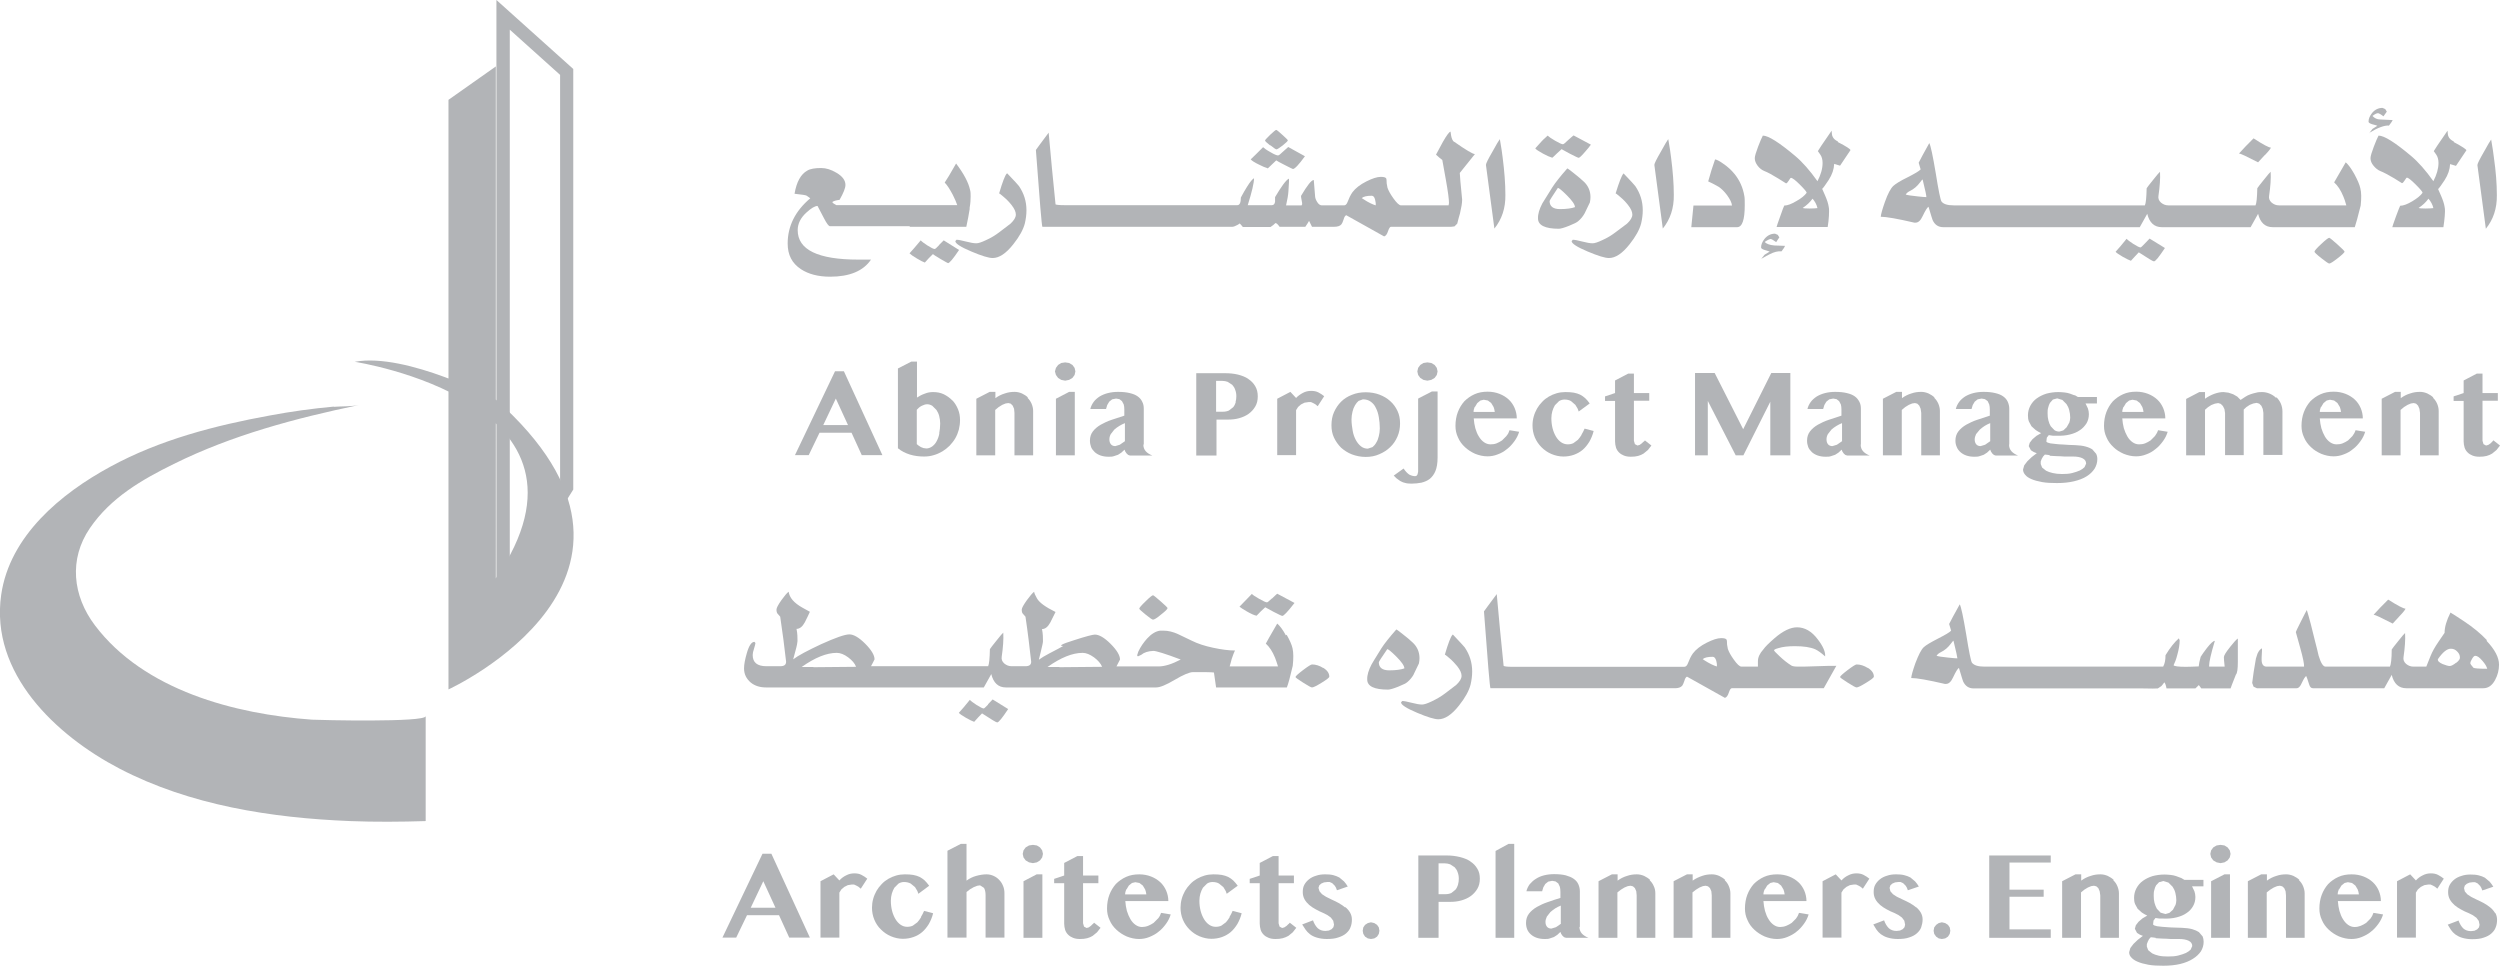 <?xml version="1.0" encoding="UTF-8"?>
<svg id="Layer_1" data-name="Layer 1" xmlns="http://www.w3.org/2000/svg" viewBox="0 0 127.21 49.16">
  <defs>
    <style>
      .cls-1 {
        fill: #b2b4b7;
        stroke-width: 0px;
      }
    </style>
  </defs>
  <path class="cls-1" d="M25.94,1.51l2.56,2.3v20.91l-2.56,4.09V1.51M25.26,0v31.15l3.91-6.24V3.51l-3.91-3.51h0Z"/>
  <path class="cls-1" d="M22.82,5.08v30s12.55-5.75,2.41-14.75c0,0-4.55-2.41-7.18-1.92,0,0,13.33,2.03,7.18,11.02V3.38l-2.41,1.7Z"/>
  <g>
    <g>
      <path class="cls-1" d="M46.29,11.54h2.88c.07-.33.13-.63.17-.9v-.07c.04-.22.05-.41.05-.57,0-.12,0-.24-.03-.34-.08-.37-.31-.81-.71-1.34-.29.51-.48.83-.58.97.13.13.26.34.41.62.11.21.18.39.23.53h-2.42s-1.13,0-1.13,0h-1.15s-1.45,0-1.45,0c-.12-.06-.19-.11-.21-.16.08-.06.21-.09.37-.11.2-.35.3-.6.3-.76,0-.23-.15-.44-.46-.62-.27-.16-.52-.24-.78-.24-.31,0-.55.04-.7.13-.33.18-.55.58-.65,1.18.38.04.58.07.62.1l.18.13c-.77.65-1.15,1.42-1.15,2.3,0,.58.22,1.01.68,1.31.38.25.88.38,1.48.38.99,0,1.69-.29,2.08-.87h-.09s-.17,0-.17,0h-.38c-2.06,0-3.09-.5-3.09-1.5,0-.33.15-.63.45-.9.24-.22.43-.33.56-.33.03.05.14.26.33.63.14.27.24.4.3.4h1.5s1.28,0,1.28,0h1.28Z"/>
      <path class="cls-1" d="M47.79,12.47c-.13.14-.2.2-.23.2-.06,0-.18-.06-.37-.18-.17-.11-.29-.2-.34-.26-.24.29-.43.51-.57.66.06.06.18.15.37.26.18.11.32.18.41.21.14-.16.28-.31.41-.43.02.02.15.11.39.25.24.14.37.21.38.21.07,0,.26-.22.56-.67l-.78-.49s-.1.1-.25.25Z"/>
      <path class="cls-1" d="M51.23,8.83c-.09.09-.22.43-.39,1.01,0-.01.07.04.22.17.17.14.3.28.41.42.15.19.22.35.22.49s-.09.29-.27.46l-.55.42c-.22.17-.45.31-.7.42-.23.11-.39.16-.49.16-.13,0-.3-.03-.53-.09-.23-.06-.39-.09-.48-.09l-.06.07c0,.12.27.3.82.53.52.22.88.33,1.08.33.33,0,.68-.23,1.05-.7.31-.39.51-.75.59-1.07.05-.22.08-.44.08-.66,0-.46-.13-.86-.38-1.23-.04-.06-.24-.27-.6-.65Z"/>
      <path class="cls-1" d="M64.64,7.39c.17.14.28.21.31.21.04,0,.15-.07.32-.2.17-.14.26-.22.26-.26,0-.02-.09-.11-.28-.28-.18-.17-.29-.25-.31-.25-.03,0-.13.08-.31.25-.17.17-.26.26-.26.29s.08.11.26.25Z"/>
      <path class="cls-1" d="M64.5,8.58c.16-.15.3-.29.44-.42.04.03.18.11.44.24.26.13.39.2.41.2.09,0,.3-.22.61-.65l-.85-.47s-.12.1-.27.24c-.13.13-.21.19-.25.19-.06,0-.19-.05-.39-.17-.2-.11-.32-.2-.37-.25-.28.28-.49.49-.63.62.06.07.2.16.41.26.19.1.34.16.45.19Z"/>
      <path class="cls-1" d="M73.99,7.22c-.07-.05-.12-.16-.15-.31-.02-.11-.03-.18-.03-.21-.06,0-.19.17-.39.52l-.35.65c.12.11.22.2.32.27l.18,1c.11.61.16,1,.16,1.19l-.02.12h-1.04s-1.15,0-1.15,0h0s-.23,0-.23,0c-.09,0-.22-.12-.39-.36-.15-.21-.25-.39-.3-.54l-.04-.22c0-.15-.01-.23-.03-.26-.04-.05-.13-.07-.27-.07-.19,0-.43.08-.73.23-.32.16-.56.35-.71.55-.1.14-.18.31-.26.52-.04.1-.1.15-.17.15h-.99s-.14,0-.14,0c-.08,0-.16-.05-.23-.16-.06-.09-.1-.19-.11-.27-.03-.35-.05-.63-.07-.86-.12,0-.33.27-.65.81,0,.04.01.11.03.21.02.09.03.16.03.21l-.03.06h-.79c.07-.3.11-.54.12-.72.03-.43.04-.64.02-.64-.15.08-.38.4-.7.94v.24c-.02.12-.08.17-.16.17h-1.23c.21-.67.32-1.13.32-1.37-.07.03-.2.18-.36.44-.08.13-.19.31-.31.54,0,.26-.06.39-.18.39h-1.06s-1.12,0-1.12,0h-6.43s-.2,0-.2,0c-.26,0-.41-.02-.44-.04-.13-1.23-.24-2.44-.35-3.65-.4.54-.62.83-.65.88.19,2.58.3,3.88.33,3.91h1.18s1.28,0,1.28,0h6.56s.65,0,.65,0c.05,0,.14-.03.25-.09.08-.04.11-.07.11-.08.04.02.09.08.17.18h1.41s.14-.1.14-.1l.11-.1c.05,0,.12.06.21.19h1.31c.1-.14.16-.25.19-.3.07.13.12.23.15.3h.8s.33,0,.33,0c.17,0,.3-.04.37-.13.03-.04.07-.12.11-.25.03-.11.07-.18.13-.21l1.93,1.08c.08-.02.15-.11.2-.27.05-.15.1-.22.15-.22h.59s1.44,0,1.44,0h0s.97,0,.97,0h.06s.17-.02.17-.02l.14-.14c.06-.23.1-.4.14-.52.07-.3.11-.53.11-.7-.08-.8-.12-1.25-.12-1.36l.77-.96c-.11,0-.46-.21-1.06-.63ZM70,10.45s-.18-.05-.44-.2c-.13-.08-.22-.14-.27-.17.09-.08.26-.12.51-.12.08,0,.14.07.17.2.03.11.04.21.03.29Z"/>
      <path class="cls-1" d="M76.31,7.09c-.05.06-.17.27-.37.63-.22.38-.33.6-.33.67l.43,3.24c.38-.47.57-1.04.56-1.71,0-.58-.05-1.21-.14-1.91-.02-.2-.07-.51-.14-.92Z"/>
      <path class="cls-1" d="M80.63,10.86l.27-.56c.02-.1.03-.19.03-.27,0-.3-.11-.56-.31-.76-.14-.13-.32-.29-.54-.46-.2-.16-.31-.24-.33-.24-.37.42-.62.74-.76.96-.32.52-.49.79-.51.82-.15.29-.23.54-.22.77,0,.34.36.52,1.06.52.09,0,.27-.05.52-.15.25-.1.41-.18.47-.24.12-.1.23-.23.32-.39ZM79.38,10.64c-.35,0-.53-.14-.53-.41,0-.03.14-.25.42-.67.05,0,.21.13.46.38.27.27.41.47.41.6-.16.06-.42.1-.77.1Z"/>
      <path class="cls-1" d="M79,8.02c.16-.16.32-.3.46-.43.07.04.21.12.42.23.27.14.42.21.45.21.04,0,.15-.1.32-.3.15-.17.25-.29.3-.37l-.88-.47s-.13.1-.28.24c-.14.14-.23.21-.26.21-.06,0-.19-.06-.4-.18-.19-.11-.32-.2-.38-.26l-.14.13c-.08.06-.24.24-.49.52.05.07.19.15.4.27.2.11.35.17.45.2Z"/>
      <path class="cls-1" d="M82.61,8.83c-.09.09-.22.43-.4,1.01,0-.01.07.04.22.17.17.14.3.28.41.42.15.19.22.35.22.49s-.09.29-.27.46l-.56.42c-.22.17-.45.31-.7.42-.23.11-.39.16-.49.16-.13,0-.3-.03-.53-.09-.23-.06-.39-.09-.48-.09l-.06.07c0,.12.27.3.82.53.52.22.88.33,1.08.33.33,0,.68-.23,1.05-.7.31-.39.51-.75.59-1.07.05-.22.08-.44.08-.66,0-.46-.13-.86-.38-1.23-.04-.06-.24-.27-.6-.65Z"/>
      <path class="cls-1" d="M84.88,7.09c-.05.06-.17.27-.37.63-.22.38-.33.6-.33.67l.43,3.24c.38-.47.57-1.04.56-1.71,0-.58-.05-1.21-.14-1.91-.02-.2-.07-.51-.14-.92Z"/>
      <path class="cls-1" d="M88.24,8.83c-.14-.17-.32-.34-.54-.49-.18-.13-.32-.21-.43-.23-.13.37-.25.74-.35,1.12.22.1.4.2.54.28.13.09.27.22.42.42.15.21.24.38.25.53h-1.96l-.11,1.1h2.33c.26,0,.39-.37.39-1.12,0-.21,0-.37-.02-.46-.07-.43-.24-.81-.51-1.14Z"/>
      <path class="cls-1" d="M89.81,12.3c.15-.1.25-.14.29-.14.03,0,.13.05.28.16.07-.11.12-.19.16-.24l-.08-.13-.14-.06c-.21,0-.39.09-.53.26-.12.15-.18.3-.18.44,0,.05.06.09.18.13.17.05.26.08.26.08-.14.09-.23.14-.26.16l-.17.21c.2-.12.34-.19.42-.23.23-.12.43-.17.61-.15.11-.14.17-.24.18-.28-.36-.01-.55-.02-.55-.02-.23-.02-.39-.08-.48-.17Z"/>
      <path class="cls-1" d="M93.52,7.2c-.14-.07-.23-.15-.27-.25-.03-.05-.04-.15-.05-.3-.46.66-.69,1.01-.7,1.04,0,0,.04.05.12.17.08.11.12.26.12.43,0,.3-.09.6-.26.93-.39-.55-.77-.98-1.14-1.29-.81-.68-1.36-1.03-1.64-1.03-.06.11-.14.3-.24.56-.11.29-.17.49-.17.59,0,.13.05.26.15.39.1.13.21.21.33.26.18.07.42.2.71.38.23.14.36.22.4.25.04,0,.08-.05.14-.14.05-.09.09-.14.11-.14.07,0,.22.11.45.34.23.23.35.37.35.42-.1.14-.27.28-.52.42-.25.15-.46.23-.62.23-.02.04-.1.23-.21.56-.12.33-.18.51-.18.53h2.6l.04-.29c.02-.19.03-.36.03-.5,0-.1,0-.18-.02-.25-.02-.14-.08-.33-.18-.56l-.15-.34c.06-.05.17-.21.33-.45.18-.28.27-.55.28-.82.17.05.26.08.3.09.3-.45.48-.71.53-.79,0-.05-.21-.19-.64-.41ZM92.07,10.61c-.19,0-.31-.01-.34-.03.2-.13.37-.29.5-.47.12.14.21.3.25.48-.09.01-.22.02-.41.02Z"/>
      <path class="cls-1" d="M109.14,12.39c-.13.14-.2.2-.22.2-.06,0-.18-.06-.37-.18-.17-.11-.29-.2-.34-.26-.23.29-.42.51-.56.66.04.06.17.14.37.26.18.1.32.17.41.2.14-.16.28-.3.4-.43.46.3.72.46.77.46.08,0,.26-.23.56-.68l-.78-.48s-.1.1-.24.25Z"/>
      <path class="cls-1" d="M115.24,7.9c.21-.22.31-.35.31-.39-.1,0-.39-.15-.88-.47-.28.28-.53.53-.74.77.07,0,.39.15.97.45,0,0,.12-.13.34-.37Z"/>
      <path class="cls-1" d="M119.8,8.86c-.17-.3-.31-.49-.44-.6-.35.6-.54.94-.59,1.02.18.16.34.4.47.72.04.1.1.25.15.45h-1.91s-1.26,0-1.26,0h0s-.26,0-.26,0c-.14,0-.26-.05-.37-.14-.11-.1-.15-.21-.13-.34.07-.48.1-.89.08-1.23-.04.03-.15.16-.34.4-.19.23-.3.38-.34.44-.01.48-.04.77-.09.87h-1.8s-1.12,0-1.12,0h-1.26s-.26,0-.26,0c-.14,0-.26-.05-.37-.14-.11-.1-.15-.21-.13-.34.07-.48.1-.89.08-1.23-.04.03-.15.16-.34.4-.19.23-.3.38-.34.44-.01.48-.04.77-.09.87h-1.8s-1.13,0-1.13,0h-6.4s-.4,0-.4,0c-.32,0-.53-.07-.62-.2-.05-.07-.15-.55-.29-1.43-.15-.9-.26-1.41-.33-1.54-.28.5-.46.84-.54,1l.05.17.05.17c-.08.09-.31.22-.66.4-.37.18-.61.33-.73.44-.13.12-.28.39-.43.82-.13.37-.2.62-.21.75.28,0,.85.1,1.71.3h.06c.14,0,.26-.11.36-.33.14-.29.24-.45.3-.48.13.44.2.66.21.68.11.24.29.36.54.36h.78s1.28,0,1.28,0h6.56s1.38,0,1.38,0c.15-.27.28-.5.38-.68.11.45.36.68.74.68h.42s1.28,0,1.28,0h1.44s1.38,0,1.38,0c.15-.27.28-.5.38-.68.11.45.36.68.74.68h.42s1.44,0,1.44,0h0s2.32,0,2.32,0c.06-.17.16-.54.3-1.1.04-.37.04-.67-.02-.89-.04-.18-.14-.41-.29-.69ZM97.55,9.99c-.3-.03-.49-.06-.58-.09.04-.07.11-.13.21-.18.21-.1.38-.25.52-.44.07-.1.12-.15.13-.15.14.56.2.86.19.9-.06,0-.22-.01-.48-.04Z"/>
      <path class="cls-1" d="M118.93,12.43c-.25-.22-.38-.33-.41-.33-.04,0-.18.1-.41.32-.23.21-.34.34-.34.39,0,.03.11.14.34.32.23.18.37.28.41.28.06,0,.2-.09.43-.27.23-.18.35-.29.35-.34,0-.02-.12-.15-.37-.37Z"/>
      <path class="cls-1" d="M124.86,7.2c-.14-.07-.23-.15-.27-.25-.03-.05-.04-.15-.05-.3-.46.66-.69,1.01-.7,1.04,0,0,.04.05.12.17.08.11.12.26.12.43,0,.29-.09.6-.26.93-.39-.55-.77-.98-1.14-1.29-.81-.68-1.36-1.03-1.65-1.03-.06.11-.14.3-.24.56-.11.29-.17.49-.17.59,0,.13.05.26.16.39.1.12.21.21.33.26.18.07.42.2.71.37.23.14.36.23.4.25.04,0,.08-.05.14-.14.06-.09.09-.14.11-.14.07,0,.22.12.45.35.23.23.35.37.35.42-.1.14-.27.28-.52.43-.25.15-.46.23-.62.23-.02.04-.1.23-.22.56-.12.33-.18.51-.18.53h2.6l.04-.29c.02-.19.04-.36.04-.5,0-.1,0-.18-.02-.25-.02-.14-.08-.33-.18-.56l-.15-.34c.06-.05.17-.21.33-.45.18-.28.27-.55.28-.82.17.05.26.08.3.09.3-.45.48-.71.53-.79,0-.05-.21-.19-.64-.42ZM123.41,10.61c-.19,0-.31-.01-.34-.03.2-.13.37-.29.5-.47.12.14.21.3.25.48-.09.01-.22.02-.41.02Z"/>
      <path class="cls-1" d="M120.54,6.77c.46-.28.8-.4,1.02-.38.11-.14.17-.23.19-.28-.28-.01-.49-.02-.63-.03-.17,0-.3-.07-.4-.18.13-.1.22-.14.28-.14.04,0,.14.05.28.16l.17-.24-.08-.13-.14-.06c-.21,0-.39.09-.53.26-.12.15-.18.3-.18.44,0,.05.06.09.18.13.16.04.25.07.27.08l-.25.16-.16.21Z"/>
      <path class="cls-1" d="M126.9,8.02c-.02-.2-.07-.51-.14-.92-.05.06-.17.27-.37.63-.22.38-.33.6-.33.67l.43,3.24c.38-.47.57-1.04.56-1.71,0-.58-.05-1.21-.15-1.91Z"/>
    </g>
    <g>
      <path class="cls-1" d="M50.28,35.85c-.13.13-.2.2-.22.2-.06,0-.18-.06-.37-.18-.17-.11-.29-.2-.34-.26-.23.29-.42.51-.56.66.04.06.17.14.37.26.18.1.32.17.41.2.14-.16.27-.3.4-.43.46.3.72.46.77.46.08,0,.26-.23.56-.68l-.79-.49s-.1.1-.24.25Z"/>
      <path class="cls-1" d="M58.29,31.27c.22.18.34.26.38.26.06,0,.2-.08.41-.26.22-.17.33-.28.33-.33,0-.02-.12-.14-.35-.34s-.36-.31-.39-.31c-.04,0-.17.1-.38.31-.21.2-.32.33-.32.37,0,.03.11.13.32.3Z"/>
      <path class="cls-1" d="M65.43,32.33c-.16-.3-.31-.49-.44-.6-.35.6-.54.94-.58,1.02.18.16.34.4.47.72.04.1.09.25.15.44h-2.14s-.32,0-.32,0c.06-.2.09-.33.1-.37.07-.21.13-.36.17-.44-.32,0-.69-.05-1.11-.14-.43-.09-.79-.21-1.07-.35-.39-.19-.63-.3-.71-.34-.26-.12-.51-.18-.75-.18h-.17c-.22.03-.44.16-.66.4-.17.19-.33.41-.45.67-.04.12-.06.18-.06.19l.04.05.17-.08c.14-.12.35-.19.62-.2.13,0,.6.14,1.39.44-.44.23-.82.35-1.12.35h-1.69s-.46,0-.46,0l.18-.35c0-.21-.16-.48-.48-.8-.32-.32-.59-.47-.8-.47-.1,0-.46.09-1.07.29-.61.19-.79.29-.54.29-.11.07-.35.19-.71.38-.23.12-.41.23-.53.32,0,0,.03-.13.1-.41.07-.29.11-.46.11-.53,0-.17,0-.38-.05-.62.16,0,.3-.11.42-.33.09-.18.18-.36.27-.54-.51-.25-.83-.48-.95-.7-.08-.14-.13-.25-.14-.33-.08.06-.21.21-.37.43-.17.24-.26.4-.26.48,0,.1.02.17.05.2.08.09.13.15.14.16.12.8.21,1.57.29,2.29,0,.16-.1.23-.3.23h-.44s-.26,0-.26,0c-.14,0-.26-.05-.37-.14-.11-.1-.15-.21-.13-.34.07-.48.1-.89.08-1.23-.04.03-.15.16-.34.4-.19.23-.3.38-.34.44-.01.48-.04.77-.09.87h-1.8s-1.12,0-1.12,0h-2.52s-.52,0-.52,0c.08-.16.15-.27.18-.35,0-.21-.16-.48-.48-.8-.32-.32-.59-.47-.8-.47-.23,0-.71.17-1.44.5-.68.32-1.16.57-1.42.77,0,0,.04-.14.11-.41.08-.28.11-.46.11-.52,0-.17,0-.38-.05-.62.16,0,.3-.11.42-.33.12-.24.21-.42.26-.54l-.38-.21c-.43-.24-.66-.51-.7-.81-.09.06-.21.21-.37.43-.17.24-.25.4-.25.48,0,.09.02.16.05.2l.14.16c.12.8.22,1.57.3,2.29,0,.16-.1.23-.3.23h-.7c-.47,0-.7-.19-.7-.57,0-.08.02-.19.07-.33.04-.14.07-.24.07-.28l-.05-.06c-.15,0-.28.19-.39.58-.09.31-.14.57-.14.77,0,.3.12.53.34.72.21.17.47.25.78.25h5.7s1.28,0,1.28,0h2.72s1.38,0,1.38,0c.15-.27.28-.5.38-.68.11.45.36.68.74.68h.6s5.34,0,5.34,0h0s1.71,0,1.71,0c.2,0,.51-.13.95-.39.44-.26.75-.39.93-.39.56,0,.92,0,1.06.02l.11.76h1.21s2.39,0,2.39,0c.07-.17.17-.54.3-1.1.04-.37.04-.67-.01-.89-.04-.18-.14-.41-.3-.69ZM41.39,33.94c-.35,0-.55,0-.6,0,.68-.48,1.27-.72,1.79-.72.18,0,.38.08.58.23.2.15.34.31.4.48-.98.01-1.71.02-2.17.02ZM53.9,33.94c-.35,0-.55,0-.6,0,.68-.48,1.27-.72,1.79-.72.18,0,.37.08.58.23.2.15.34.31.41.48-.99.01-1.71.02-2.17.02Z"/>
      <path class="cls-1" d="M64.72,30.45c-.14.13-.22.2-.25.2-.06,0-.19-.06-.4-.18-.19-.11-.32-.19-.37-.25-.27.28-.48.5-.63.65.06.05.18.13.37.24.21.12.38.2.5.22.15-.16.3-.31.44-.43.07.04.21.12.42.23.27.14.42.21.45.21.07,0,.28-.22.62-.66l-.88-.47s-.12.1-.27.25Z"/>
      <path class="cls-1" d="M67.33,33.99c-.19-.12-.38-.18-.57-.18-.05,0-.21.1-.46.29-.25.19-.38.31-.38.35,0,.03.13.12.38.28.25.16.41.25.46.25.07,0,.23-.08.49-.24.26-.16.39-.26.39-.31,0-.17-.1-.32-.31-.45Z"/>
      <path class="cls-1" d="M71.93,34.32l.27-.56c.02-.1.03-.19.03-.27,0-.3-.11-.56-.31-.76-.14-.14-.32-.29-.54-.46-.2-.16-.31-.24-.33-.24-.37.42-.62.74-.76.96-.32.52-.49.79-.5.82-.15.29-.23.54-.22.77,0,.34.36.51,1.06.51.09,0,.27-.05.52-.15.25-.1.41-.18.47-.24.12-.1.23-.23.32-.39ZM70.69,34.11c-.35,0-.53-.14-.53-.41,0-.03.14-.25.43-.67.05,0,.21.13.46.38.27.27.41.47.41.6-.16.06-.42.1-.77.1Z"/>
      <path class="cls-1" d="M73.91,32.3c-.09.09-.22.43-.39,1.01,0-.01.07.04.22.17.17.14.3.29.41.42.15.19.22.35.22.49s-.09.29-.27.46l-.55.42c-.22.17-.45.3-.7.42-.23.11-.39.16-.49.16-.13,0-.3-.03-.53-.09-.23-.06-.39-.09-.48-.09l-.06.07c0,.12.27.3.82.53.52.22.88.33,1.08.33.33,0,.68-.23,1.05-.7.31-.39.51-.75.59-1.07.05-.22.08-.44.08-.66,0-.46-.13-.86-.38-1.23-.04-.05-.24-.27-.6-.65Z"/>
      <path class="cls-1" d="M91.48,33.92c-.16,0-.27-.02-.32-.05-.21-.13-.41-.29-.61-.48-.18-.17-.28-.27-.28-.3s.07-.07.22-.11c.22-.07.5-.1.84-.1.44,0,.79.05,1.04.16.13.06.3.18.5.36.02-.22-.1-.51-.37-.86-.31-.42-.67-.62-1.06-.62-.33,0-.71.18-1.14.55-.3.26-.49.45-.57.57-.19.21-.28.41-.28.6v.28h-.61s-.23,0-.23,0c-.09,0-.22-.12-.39-.36-.15-.21-.25-.39-.3-.54l-.04-.22c0-.15-.01-.23-.03-.26-.04-.05-.13-.07-.27-.07-.19,0-.43.08-.73.23-.32.16-.56.35-.71.55-.1.14-.18.31-.26.52-.04.1-.1.16-.18.16h-.99s-1.13,0-1.13,0h-6.43s-.2,0-.2,0c-.26,0-.41-.02-.44-.05-.13-1.23-.24-2.44-.35-3.65-.4.54-.62.83-.65.88.19,2.58.3,3.88.33,3.91h1.18s1.28,0,1.28,0h6.56s.37,0,.37,0c.17,0,.29-.04.37-.13.03-.04.07-.13.11-.25.03-.11.07-.18.13-.21l1.93,1.08c.08-.02.15-.11.2-.27.05-.15.1-.22.15-.22h.59s4.09,0,4.09,0l.64-1.14c-.22,0-.55,0-.99.02-.44.02-.77.02-.99.02ZM87.35,33.91s-.18-.05-.44-.2c-.13-.08-.22-.13-.27-.17.09-.08.26-.12.51-.12.08,0,.14.07.18.2.03.11.04.2.03.29Z"/>
      <path class="cls-1" d="M95.04,33.99c-.19-.12-.38-.18-.57-.18-.05,0-.21.1-.46.29-.25.19-.38.31-.38.35,0,.03.13.12.38.28.25.16.41.25.46.25.07,0,.23-.08.49-.24.26-.16.39-.26.39-.31,0-.17-.1-.32-.31-.45Z"/>
      <path class="cls-1" d="M113.47,32.93c-.21.26-.31.43-.31.51,0,.06.01.22.04.48h-.79v-.06c0-.17.09-.59.29-1.25-.08,0-.21.12-.4.36-.13.17-.24.32-.32.45-.06.21-.09.37-.1.49-.26.01-.48.02-.66.02-.38,0-.59-.03-.62-.08.06-.12.13-.29.19-.53.08-.28.12-.53.12-.74l-.04-.1c-.22.19-.45.48-.68.86,0,.25-.04.44-.12.58h-1.17s-1.13,0-1.13,0h-6.4s-.4,0-.4,0c-.32,0-.53-.07-.63-.2-.05-.07-.15-.55-.29-1.43-.15-.9-.26-1.41-.33-1.54-.28.5-.46.84-.54,1l.05.17.05.17c-.08.09-.31.22-.66.4-.37.19-.61.33-.73.44-.13.12-.27.4-.43.82-.13.37-.2.62-.21.75.28,0,.85.1,1.71.3h.06c.14,0,.26-.11.36-.33.14-.3.24-.46.3-.48.13.44.2.66.21.68.11.24.29.36.54.36h.78s1.28,0,1.28,0h6.56c.41.01.66.01.75,0l.18-.12s.08-.09.15-.19c.04.04.08.14.11.31h1.47c.1-.1.16-.15.17-.17.01,0,.05.06.13.17h1.49s.09-.26.27-.7c.07-.07.1-.29.1-.65v-1.19c-.08.05-.22.21-.42.46ZM99.12,33.46c-.3-.03-.49-.06-.58-.09.04-.07.11-.13.21-.18.21-.1.38-.25.52-.44.07-.1.12-.15.13-.15.14.56.2.86.2.9-.06,0-.22-.01-.48-.04Z"/>
      <path class="cls-1" d="M122.09,31.36c.21-.22.31-.35.31-.39-.1,0-.39-.15-.88-.46-.28.28-.53.53-.74.77.07,0,.39.15.97.45,0,0,.12-.13.34-.37Z"/>
      <path class="cls-1" d="M126.55,32.58c-.32-.34-.72-.67-1.19-.98-.3-.2-.52-.34-.67-.43-.2.4-.3.74-.3,1.03-.1.15-.2.3-.3.44-.2.29-.33.53-.41.73-.13.32-.2.5-.22.55h-.4s-.26,0-.26,0c-.14,0-.26-.05-.37-.14-.11-.1-.15-.21-.13-.34.07-.48.1-.89.08-1.23-.04.03-.15.16-.34.4-.19.23-.3.38-.34.44,0,.48-.04.77-.09.87h-1.8s-1.03,0-1.03,0h0s-.45,0-.45,0c-.12,0-.24-.19-.35-.56-.05-.23-.11-.46-.17-.69-.17-.71-.31-1.25-.43-1.63-.03.05-.13.24-.3.58-.17.34-.26.52-.26.54l.22.79c.15.53.21.85.2.97h-1.91c-.16,0-.25-.12-.25-.35,0-.06,0-.16.01-.29.01-.13.01-.23.01-.29-.08.03-.16.12-.23.27l-.08.25c-.09.49-.15.9-.19,1.24l.07.19.17.08h2.02c.1,0,.19-.09.27-.28.1-.21.17-.32.22-.34.02.03.07.18.15.43.04.13.1.19.19.19h.81s1.44,0,1.44,0h0s1.38,0,1.38,0c.15-.27.28-.5.38-.68.11.45.36.68.74.68h.41s3.51,0,3.51,0c.25,0,.45-.14.6-.42.13-.24.2-.5.2-.78,0-.36-.21-.77-.64-1.22ZM124.98,33.72c-.14.11-.25.17-.33.17s-.2-.04-.36-.1c-.18-.08-.26-.16-.24-.25.25-.36.47-.54.67-.53.12,0,.23.05.32.15.09.09.13.19.13.29.01.08-.05.17-.19.28ZM125.86,33.98c-.11-.12-.16-.2-.16-.23,0-.05.03-.13.09-.23.06-.1.11-.15.16-.15.1,0,.22.08.37.26.13.15.21.28.24.4-.42,0-.65-.02-.7-.05Z"/>
    </g>
    <g>
      <path class="cls-1" d="M42.49,18.89l-2.04,4.27h.7l.55-1.14h1.63l.52,1.14h1.05l-1.96-4.27h-.44ZM41.89,21.63l.64-1.35.62,1.35h-1.26Z"/>
      <path class="cls-1" d="M48.45,20.37c-.12-.13-.27-.23-.43-.31-.17-.08-.35-.11-.54-.11-.14,0-.28.02-.42.08-.15.05-.28.12-.4.2v-1.83h-.29l-.68.35v4.06c.18.15.39.25.61.32.23.07.47.1.72.1.17,0,.33-.02.49-.07.15-.04.3-.11.44-.19.13-.08.26-.18.37-.29.11-.12.21-.24.29-.38.08-.14.14-.29.18-.44.04-.16.06-.32.06-.49,0-.19-.03-.37-.1-.54-.07-.17-.16-.32-.28-.45ZM47.8,22.05c-.03.16-.08.29-.14.4-.06.12-.14.2-.23.27-.09.06-.19.1-.29.1l-.15-.02-.13-.05-.11-.07-.1-.08v-1.75c.07-.08.15-.15.25-.2.1-.05.19-.08.28-.08s.18.03.26.08l.21.21c.06.09.11.19.14.31.03.12.05.24.05.38,0,.18-.02.34-.05.5Z"/>
      <path class="cls-1" d="M52.31,20.23c-.09-.09-.19-.15-.31-.21-.12-.05-.24-.08-.37-.08-.17,0-.33.02-.5.08-.17.05-.33.13-.48.24v-.32h-.29l-.68.35v2.88h.96v-2.31l.18-.15.18-.11.17-.07.14-.02.12.03.1.1.07.16.02.21v2.16h.95v-2.26c0-.13-.03-.25-.08-.37-.05-.11-.12-.22-.21-.3Z"/>
      <polygon class="cls-1" points="53.73 20.29 53.73 23.17 54.69 23.17 54.69 19.94 54.4 19.94 53.73 20.29"/>
      <polygon class="cls-1" points="54.57 18.57 54.4 18.47 54.2 18.44 54 18.47 53.84 18.57 53.73 18.72 53.68 18.9 53.73 19.08 53.84 19.23 54 19.33 54.2 19.37 54.4 19.33 54.57 19.23 54.68 19.08 54.72 18.9 54.68 18.72 54.57 18.57"/>
      <path class="cls-1" d="M58.2,22.61v-1.81c0-.13-.02-.25-.08-.36-.05-.11-.13-.2-.23-.27-.11-.08-.24-.13-.41-.17-.16-.04-.36-.06-.59-.06-.18,0-.35.02-.51.06-.16.04-.3.1-.42.17-.12.08-.23.17-.31.28-.08.11-.14.23-.17.36h.8l.06-.2.1-.17.15-.12.2-.04.17.03.13.1.09.17c.02.07.03.16.03.26v.31c-.22.07-.43.14-.64.21-.21.07-.4.16-.56.25-.17.1-.3.21-.4.34-.1.13-.15.29-.15.47,0,.12.02.22.06.33.04.1.11.18.19.26.08.07.18.13.3.17.12.04.25.06.39.06.11,0,.2,0,.28-.03l.21-.07.17-.11.16-.15.04.1.07.1.08.07.09.03h1.14c-.15-.06-.26-.13-.34-.22-.08-.09-.12-.2-.12-.33ZM57.24,22.45c-.1.07-.18.13-.26.18l-.23.07c-.09,0-.17-.03-.22-.09-.05-.06-.08-.14-.08-.25,0-.09.02-.18.07-.27l.18-.23c.08-.07.16-.13.26-.19.09-.06.19-.1.28-.14v.91Z"/>
      <path class="cls-1" d="M63.52,19.28c-.15-.1-.33-.17-.53-.22-.21-.05-.42-.07-.66-.07h-1.46v4.19h1.03v-1.83h.6c.19,0,.37-.02.55-.07.18-.05.34-.12.48-.22.14-.1.25-.22.34-.37.09-.15.13-.32.13-.52s-.04-.37-.13-.52c-.09-.15-.2-.27-.36-.37ZM62.88,20.47c-.03.09-.07.18-.13.25l-.22.17c-.09.04-.19.06-.31.06h-.34v-1.57h.31c.1,0,.2.02.28.05l.23.15c.06.07.12.15.15.25.04.1.06.21.06.33,0,.1-.01.2-.04.3Z"/>
      <path class="cls-1" d="M66.71,19.89c-.14,0-.28.03-.41.1-.13.07-.25.15-.35.26l-.29-.31-.67.35v2.87h.96v-2.29l.1-.16.15-.13.18-.09.2-.03h.13s.11.05.11.05l.11.06.12.1.33-.51c-.08-.07-.18-.13-.29-.19-.11-.06-.24-.08-.37-.08Z"/>
      <path class="cls-1" d="M71.24,21.53c0-.22-.04-.43-.13-.62-.09-.19-.21-.36-.37-.5-.15-.14-.34-.25-.55-.33-.21-.08-.45-.12-.7-.12s-.48.04-.7.13c-.21.08-.4.2-.55.35-.15.15-.27.33-.36.53-.09.2-.13.43-.13.67,0,.23.04.44.13.63.09.19.21.36.36.51.16.14.34.26.55.34.21.08.45.13.7.13s.48-.04.7-.14c.21-.09.4-.21.55-.36.16-.15.28-.33.37-.54.09-.21.13-.42.13-.66ZM70.16,22.19c-.03.13-.07.24-.13.33-.05.1-.12.17-.19.23l-.24.08c-.13,0-.25-.04-.35-.12-.1-.08-.19-.19-.26-.32-.07-.13-.13-.29-.16-.47s-.06-.37-.06-.58c0-.14.02-.26.05-.39.03-.13.07-.23.13-.33.05-.09.12-.17.18-.22l.22-.08c.16,0,.29.04.4.12.11.08.2.18.26.32.07.13.12.29.15.47.03.18.05.37.05.57,0,.14-.02.27-.05.39Z"/>
      <path class="cls-1" d="M72.16,20.29v3.48c0,.09,0,.17,0,.23l-.03.14-.05.07-.07.02c-.1,0-.2-.03-.3-.08-.09-.06-.19-.16-.29-.31l-.5.36.14.14.18.13c.07.04.15.08.25.1.09.03.2.04.33.04.18,0,.35-.02.51-.05.16-.04.3-.1.42-.19.12-.1.22-.23.29-.4.07-.17.11-.4.11-.68v-3.37h-.29l-.68.35Z"/>
      <polygon class="cls-1" points="73 18.57 72.83 18.47 72.63 18.44 72.43 18.47 72.27 18.57 72.16 18.72 72.12 18.9 72.16 19.08 72.27 19.23 72.43 19.33 72.63 19.37 72.83 19.33 73 19.23 73.11 19.08 73.15 18.9 73.11 18.72 73 18.57"/>
      <path class="cls-1" d="M76.65,22.19l-.22.22c-.09.06-.18.11-.28.15-.1.04-.21.05-.31.05-.12,0-.23-.04-.33-.11-.1-.07-.19-.17-.26-.29-.08-.12-.13-.26-.18-.42-.04-.16-.07-.33-.08-.5h2.19c0-.19-.04-.36-.11-.53-.07-.16-.17-.31-.3-.43-.13-.12-.29-.22-.47-.29-.18-.07-.38-.11-.6-.11-.25,0-.47.04-.67.13-.2.09-.37.21-.52.36-.14.16-.25.34-.33.55-.08.21-.12.45-.12.7,0,.21.04.4.13.59.08.19.2.35.35.49.15.14.32.25.52.34.2.08.41.13.63.13.17,0,.35-.03.52-.1.17-.06.33-.15.47-.27.15-.11.27-.25.38-.4.11-.15.19-.31.24-.48l-.49-.08c-.03.1-.07.19-.14.27ZM75.05,20.71l.12-.2.16-.13.17-.04.21.04.17.13.12.2c.03.08.05.16.06.25h-1.08c0-.1.03-.18.06-.26Z"/>
      <path class="cls-1" d="M80.48,22.12c-.06.1-.12.18-.19.26l-.23.17c-.08.04-.18.06-.29.06-.12,0-.24-.04-.34-.11-.1-.07-.19-.17-.26-.29-.07-.12-.13-.26-.17-.42-.04-.16-.06-.33-.06-.51,0-.13.02-.25.05-.36.03-.11.08-.21.13-.3l.21-.21c.08-.05.18-.08.28-.08.13,0,.25.03.33.08l.22.19.12.2.05.14.56-.41c-.08-.11-.15-.2-.23-.27-.08-.07-.16-.13-.26-.18-.09-.04-.2-.08-.32-.1-.12-.02-.26-.03-.43-.03-.15,0-.3.02-.44.06-.14.04-.28.1-.4.17-.12.07-.24.16-.34.27-.1.1-.19.22-.26.34-.07.13-.13.26-.17.41-.04.14-.06.29-.06.45,0,.21.04.42.12.61.08.19.2.36.34.5.14.14.31.26.5.34.19.08.4.13.61.13.19,0,.37-.03.54-.09.16-.06.31-.14.44-.25.13-.11.24-.25.34-.41.09-.16.17-.34.22-.55l-.46-.12c-.05.11-.1.22-.16.31Z"/>
      <path class="cls-1" d="M83.63,22.47l-.09.09-.11.08-.11.03-.13-.07-.05-.17v-2.04h.78v-.39h-.78v-.99h-.29l-.67.35v.64l-.51.17v.23h.51v2.06c0,.11.02.22.05.32.03.09.08.17.15.24.07.07.15.12.25.16.1.04.21.06.35.06s.26-.01.37-.04c.11-.03.2-.07.28-.12l.22-.18.18-.23-.33-.26-.06.07Z"/>
      <polygon class="cls-1" points="88.7 21.84 87.25 18.98 86.25 18.98 86.25 23.17 86.9 23.17 86.9 20.4 88.32 23.17 88.71 23.17 90.08 20.44 90.08 23.17 91.1 23.17 91.1 18.98 90.13 18.98 88.7 21.84"/>
      <path class="cls-1" d="M94.69,22.61v-1.81c0-.13-.02-.25-.08-.36s-.13-.2-.23-.27c-.11-.08-.24-.13-.41-.17-.16-.04-.36-.06-.59-.06-.18,0-.35.02-.51.06-.16.04-.3.1-.42.17-.12.08-.23.17-.31.28-.08.11-.14.23-.17.36h.8l.06-.2.1-.17.15-.12.2-.04.17.03.13.1.09.17c.02.07.03.16.03.26v.31c-.22.07-.43.14-.64.21-.21.07-.4.16-.56.25-.17.1-.3.21-.4.34-.1.13-.15.29-.15.47,0,.12.02.22.06.33.04.1.11.18.19.26.08.07.18.13.3.17.12.04.25.06.39.06.11,0,.2,0,.28-.03l.21-.07.17-.11.16-.15.04.1.07.1.08.07.1.03h1.14c-.15-.06-.26-.13-.34-.22-.08-.09-.12-.2-.12-.33ZM93.73,22.45c-.1.07-.18.13-.26.18l-.23.07c-.09,0-.17-.03-.22-.09-.05-.06-.08-.14-.08-.25,0-.09.02-.18.07-.27l.18-.23c.08-.07.16-.13.26-.19.09-.06.19-.1.28-.14v.91Z"/>
      <path class="cls-1" d="M98.44,20.23c-.09-.09-.19-.15-.31-.21-.12-.05-.24-.08-.37-.08-.17,0-.33.02-.5.08-.17.05-.33.13-.48.24v-.32h-.29l-.68.35v2.88h.96v-2.31l.18-.15.18-.11.17-.07.14-.02.12.03.1.1.07.16.03.21v2.16h.95v-2.26c0-.13-.03-.25-.08-.37-.05-.11-.12-.22-.21-.3Z"/>
      <path class="cls-1" d="M102.24,22.61v-1.81c0-.13-.03-.25-.08-.36-.05-.11-.13-.2-.23-.27-.11-.08-.24-.13-.41-.17-.16-.04-.36-.06-.59-.06-.18,0-.35.02-.51.06-.16.04-.3.1-.42.17-.12.08-.23.17-.31.28-.08.11-.14.23-.17.36h.8l.06-.2.1-.17.15-.12.2-.04.17.03.14.1.08.17c.02.07.03.16.03.26v.31c-.22.07-.43.14-.64.21-.21.07-.4.16-.56.25-.17.1-.3.21-.4.34-.1.13-.15.29-.15.47,0,.12.02.22.07.33.04.1.1.18.19.26.08.07.18.13.3.17.12.04.25.06.39.06.11,0,.2,0,.28-.03l.21-.07.17-.11.16-.15.04.1.07.1.08.07.09.03h1.14c-.15-.06-.26-.13-.34-.22-.08-.09-.12-.2-.12-.33ZM101.27,22.45c-.1.07-.18.13-.26.18l-.23.07c-.09,0-.17-.03-.22-.09-.05-.06-.08-.14-.08-.25,0-.09.03-.18.07-.27l.19-.23c.08-.07.16-.13.25-.19.09-.06.19-.1.28-.14v.91Z"/>
      <path class="cls-1" d="M105.57,20.12l-.24-.09c-.09-.03-.18-.05-.28-.06-.1-.01-.21-.02-.31-.02-.22,0-.42.03-.61.08-.19.06-.35.14-.49.24-.14.1-.25.23-.33.38-.08.15-.12.31-.12.49,0,.11.01.21.05.31l.13.24.21.19c.08.06.18.11.28.16l-.24.14-.2.17-.14.18-.05.17.11.21c.08.06.17.11.3.15l-.26.2-.22.21-.16.21-.06.21c0,.1.04.19.11.27.07.09.18.16.32.22.14.06.32.11.54.15.22.04.47.05.76.05.32,0,.61-.03.86-.09s.47-.14.64-.25c.18-.11.31-.24.41-.39.09-.15.14-.31.14-.49,0-.1-.02-.19-.06-.27l-.19-.22c-.09-.06-.2-.11-.35-.15-.14-.04-.32-.06-.53-.07-.23,0-.42-.02-.59-.03-.16,0-.3-.02-.41-.03-.11-.01-.19-.02-.26-.03l-.14-.04-.06-.04v-.04s.02-.17.02-.17l.1-.13.2.03h.21c.24.01.46-.01.66-.06.2-.05.37-.12.51-.22.14-.09.25-.21.34-.35.08-.14.12-.29.12-.47,0-.1-.02-.2-.05-.29l-.12-.25h.58v-.33h-.97l-.17-.1ZM104.29,23.19c.1,0,.22.02.35.02.13,0,.26.01.41.02.14,0,.29,0,.43,0,.21,0,.37.03.49.09.12.06.18.15.18.27l-.08.18c-.06.06-.14.12-.24.17-.11.05-.24.09-.39.13-.15.04-.33.05-.52.05-.18,0-.34-.02-.47-.05-.13-.03-.25-.07-.34-.12l-.2-.16-.07-.18v-.13s.05-.13.05-.13l.07-.12.09-.1c.06,0,.15.02.25.03ZM105.29,21.51l-.13.23-.17.16-.2.06c-.09,0-.17-.02-.25-.07l-.19-.2c-.05-.08-.09-.18-.12-.3-.03-.11-.04-.23-.04-.36,0-.1,0-.2.03-.29.02-.09.05-.17.09-.24l.15-.17.22-.06.26.08.21.21c.06.09.11.19.14.31.03.12.05.24.05.38,0,.09-.02.18-.05.27Z"/>
      <path class="cls-1" d="M109.65,22.19l-.22.22c-.09.06-.18.11-.28.15-.1.04-.21.05-.31.05-.12,0-.23-.04-.33-.11-.1-.07-.19-.17-.26-.29-.07-.12-.13-.26-.18-.42-.04-.16-.07-.33-.08-.5h2.19c0-.19-.04-.36-.11-.53-.07-.16-.17-.31-.3-.43-.13-.12-.29-.22-.47-.29-.18-.07-.38-.11-.6-.11-.25,0-.47.04-.67.13-.2.09-.37.21-.52.36-.14.16-.25.34-.33.55-.08.21-.12.45-.12.7,0,.21.04.4.13.59.08.19.2.35.35.49.14.14.32.25.52.34.2.08.41.13.63.13.17,0,.35-.03.52-.1.17-.06.33-.15.47-.27.15-.11.27-.25.38-.4.11-.15.19-.31.24-.48l-.49-.08c-.03.1-.08.19-.14.27ZM108.06,20.71l.12-.2.16-.13.17-.04.21.04.17.13.12.2c.03.08.05.16.06.25h-1.08c0-.1.03-.18.06-.26Z"/>
      <path class="cls-1" d="M115.81,20.24c-.09-.09-.2-.16-.32-.21-.12-.05-.25-.08-.38-.08-.1,0-.2,0-.3.03-.1.02-.2.05-.29.08-.1.03-.19.08-.27.13l-.24.16-.17-.17-.21-.12-.24-.08-.25-.03c-.15,0-.3.03-.47.09-.16.06-.32.14-.47.25v-.34h-.29l-.67.35v2.87h.96v-2.32l.15-.13.17-.11.18-.07.17-.03.13.04.11.11.08.16.03.2v2.14h.95v-2.32l.14-.13.17-.11.18-.07.17-.03.13.04.11.11.07.16.03.2v2.14h.97v-2.22c0-.14-.03-.27-.08-.39-.05-.12-.13-.23-.22-.32Z"/>
      <path class="cls-1" d="M119.7,22.19l-.22.22c-.09.06-.18.11-.28.15-.1.04-.21.05-.31.05-.12,0-.23-.04-.33-.11-.1-.07-.19-.17-.26-.29-.07-.12-.13-.26-.18-.42-.04-.16-.07-.33-.08-.5h2.19c0-.19-.04-.36-.11-.53-.07-.16-.17-.31-.3-.43-.13-.12-.29-.22-.47-.29-.18-.07-.38-.11-.6-.11-.25,0-.47.04-.67.13-.2.09-.37.21-.52.36-.14.16-.25.34-.33.55-.08.21-.12.45-.12.7,0,.21.04.4.13.59.08.19.2.35.35.49.14.14.32.25.52.34.2.08.41.13.63.13.17,0,.35-.03.52-.1.17-.06.33-.15.47-.27.15-.11.27-.25.38-.4.11-.15.19-.31.24-.48l-.49-.08c-.03.1-.08.19-.14.27ZM118.11,20.71l.12-.2.16-.13.17-.04.21.04.17.13.12.2c.03.08.05.16.06.25h-1.08c0-.1.03-.18.06-.26Z"/>
      <path class="cls-1" d="M123.82,20.23c-.09-.09-.19-.15-.31-.21-.12-.05-.24-.08-.37-.08-.17,0-.33.02-.5.08-.17.05-.33.13-.48.24v-.32h-.29l-.68.35v2.88h.96v-2.31l.18-.15.18-.11.17-.07.14-.02.12.03.1.1.07.16.03.21v2.16h.95v-2.26c0-.13-.03-.25-.08-.37-.05-.11-.12-.22-.21-.3Z"/>
      <path class="cls-1" d="M126.88,22.4l-.06.07-.09.09-.12.08-.11.03-.13-.07-.05-.17v-2.04h.78v-.39h-.78v-.99h-.29l-.67.35v.64l-.51.17v.23h.51v2.06c0,.11.02.22.05.32.03.09.08.17.15.24.07.07.15.12.25.16.1.04.21.06.35.06s.26-.01.37-.04c.11-.03.2-.07.28-.12l.22-.18.18-.23-.33-.26Z"/>
    </g>
    <g>
      <path class="cls-1" d="M38.8,43.44l-2.04,4.27h.7l.55-1.14h1.63l.52,1.14h1.05l-1.96-4.27h-.44ZM38.2,46.19l.64-1.35.62,1.35h-1.26Z"/>
      <path class="cls-1" d="M43.47,44.44c-.14,0-.28.03-.41.1-.13.06-.25.15-.35.26l-.29-.31-.67.35v2.87h.96v-2.29l.1-.16.15-.13.18-.09.19-.03h.13s.11.05.11.05l.11.06.12.1.33-.51c-.08-.07-.18-.13-.29-.19-.11-.06-.23-.08-.37-.08Z"/>
      <path class="cls-1" d="M46.87,46.67c-.06.1-.12.18-.19.26l-.23.17c-.08.04-.18.06-.29.06-.13,0-.24-.04-.34-.11-.1-.07-.19-.17-.26-.29-.07-.12-.13-.26-.17-.42-.04-.16-.06-.33-.06-.51,0-.13.02-.25.05-.36.03-.11.08-.21.13-.3l.21-.21c.08-.05.18-.08.28-.08.13,0,.25.03.34.08l.22.18.12.2.05.14.55-.41c-.08-.11-.15-.19-.23-.27-.08-.07-.16-.13-.26-.18-.09-.04-.2-.08-.32-.1-.12-.02-.26-.03-.43-.03-.15,0-.3.02-.44.06-.14.04-.28.1-.4.17-.12.07-.24.16-.34.27-.1.1-.19.22-.26.34-.07.13-.13.26-.17.41-.04.14-.06.3-.06.45,0,.21.04.42.12.61.08.19.19.36.34.5.14.14.31.26.5.34.19.08.4.13.61.13.19,0,.37-.03.54-.09.17-.06.31-.14.44-.25.13-.11.24-.25.34-.41.09-.16.17-.34.22-.55l-.46-.12c-.05.11-.1.22-.16.31Z"/>
      <path class="cls-1" d="M50.85,44.78c-.08-.09-.18-.16-.29-.21-.11-.05-.23-.08-.36-.08-.17,0-.35.03-.53.08-.18.05-.34.13-.49.24v-1.87h-.29l-.68.35v4.42h.97v-2.32l.18-.14.19-.11.18-.07.14-.02.2.13c.05.09.08.21.08.37v2.16h.96v-2.26c0-.13-.02-.25-.07-.37-.05-.12-.11-.22-.2-.31Z"/>
      <polygon class="cls-1" points="52.08 44.84 52.08 47.72 53.04 47.72 53.04 44.49 52.75 44.49 52.08 44.84"/>
      <polygon class="cls-1" points="52.92 43.12 52.76 43.02 52.56 42.99 52.36 43.02 52.19 43.12 52.08 43.27 52.04 43.45 52.08 43.63 52.19 43.78 52.36 43.88 52.56 43.92 52.76 43.88 52.92 43.78 53.03 43.63 53.07 43.45 53.03 43.27 52.92 43.12"/>
      <path class="cls-1" d="M55.6,47.02l-.09.09-.11.08-.11.03-.13-.07-.05-.17v-2.04h.78v-.39h-.78v-.99h-.29l-.67.35v.64l-.51.17v.22h.51v2.06c0,.11.02.22.05.32.03.09.08.17.15.24.07.07.15.12.25.16.1.04.21.06.35.06s.26-.01.37-.04c.11-.03.2-.07.28-.12l.22-.18.18-.23-.33-.26-.06.07Z"/>
      <path class="cls-1" d="M58.92,46.74l-.22.22c-.09.06-.18.11-.28.15-.1.04-.21.06-.31.06-.12,0-.23-.04-.33-.11-.1-.07-.19-.17-.26-.29s-.13-.26-.18-.42c-.04-.16-.07-.33-.08-.5h2.19c0-.19-.04-.36-.11-.53-.07-.16-.17-.31-.3-.43-.13-.12-.29-.22-.47-.29-.18-.07-.38-.11-.6-.11-.25,0-.47.04-.67.13-.2.09-.37.21-.52.36-.14.16-.25.34-.33.55-.08.21-.12.45-.12.7,0,.21.04.4.13.59.08.19.2.35.35.49.15.14.32.25.52.34.2.08.41.13.63.13.17,0,.35-.03.52-.1.17-.07.33-.15.47-.27.15-.11.27-.25.38-.4.11-.15.19-.31.24-.48l-.49-.08c-.03.09-.07.18-.14.27ZM57.32,45.26l.12-.2.16-.13.17-.04.21.04.17.13.12.2c.03.08.05.16.06.25h-1.08c0-.09.03-.18.06-.26Z"/>
      <path class="cls-1" d="M62.57,46.67c-.06.1-.12.18-.19.26l-.23.17c-.08.04-.18.06-.29.06-.13,0-.24-.04-.34-.11-.1-.07-.19-.17-.26-.29-.07-.12-.13-.26-.17-.42-.04-.16-.06-.33-.06-.51,0-.13.02-.25.05-.36.03-.11.08-.21.13-.3l.21-.21c.08-.05.17-.08.28-.08.13,0,.25.03.33.08l.22.18.12.2.05.14.56-.41c-.08-.11-.15-.19-.23-.27-.08-.07-.16-.13-.26-.18-.09-.04-.2-.08-.32-.1-.12-.02-.26-.03-.43-.03-.15,0-.3.02-.44.06-.14.04-.28.1-.4.17-.12.07-.24.16-.34.27-.1.1-.19.22-.26.34-.07.13-.13.26-.17.41-.04.14-.06.3-.06.45,0,.21.04.42.12.61.08.19.2.36.34.5.14.14.31.26.5.34.19.08.4.13.61.13.19,0,.37-.03.54-.09.16-.06.31-.14.44-.25.13-.11.24-.25.34-.41.09-.16.17-.34.22-.55l-.46-.12c-.05.11-.1.22-.16.31Z"/>
      <path class="cls-1" d="M65.56,47.02l-.09.09-.12.08-.11.03-.13-.07-.05-.17v-2.04h.78v-.39h-.78v-.99h-.29l-.67.35v.64l-.51.17v.22h.51v2.06c0,.11.02.22.05.32.03.09.08.17.15.24.07.07.15.12.25.16.1.04.21.06.35.06s.26-.01.37-.04c.11-.03.2-.07.29-.12l.22-.18.18-.23-.33-.26-.06.07Z"/>
      <path class="cls-1" d="M68.44,46.17c-.1-.08-.21-.16-.34-.23-.13-.07-.26-.13-.39-.19l-.24-.12-.2-.13-.13-.15-.05-.17.04-.13.1-.09.14-.06.17-.02h.12s.13.06.13.06l.13.13c.04.05.08.13.11.23l.55-.19c-.06-.1-.12-.18-.19-.26l-.24-.2c-.09-.05-.2-.09-.31-.12-.12-.03-.26-.04-.41-.04-.17,0-.32.02-.46.07-.14.04-.26.1-.36.18-.1.08-.18.17-.24.28s-.08.23-.08.37.03.26.09.37c.06.11.14.2.24.29.1.08.21.16.33.22.12.07.25.13.37.18l.22.11.18.13.12.16.04.2-.03.13-.09.1-.14.07-.18.02c-.16,0-.29-.05-.39-.14-.1-.1-.18-.23-.24-.4l-.55.21.17.26c.06.09.14.17.23.24.09.07.21.13.35.17.14.04.3.07.5.07.23,0,.43-.02.59-.08.16-.05.3-.12.4-.21.1-.09.18-.19.22-.31.05-.12.07-.25.07-.39,0-.13-.03-.24-.09-.35-.06-.1-.14-.2-.24-.28Z"/>
      <polygon class="cls-1" points="70.07 47.06 69.93 46.97 69.76 46.93 69.6 46.97 69.46 47.06 69.37 47.19 69.34 47.36 69.37 47.52 69.46 47.66 69.6 47.75 69.76 47.78 69.93 47.75 70.07 47.66 70.16 47.52 70.19 47.36 70.16 47.19 70.07 47.06"/>
      <path class="cls-1" d="M74.82,43.83c-.15-.1-.33-.17-.53-.22-.21-.05-.42-.08-.66-.08h-1.46v4.19h1.03v-1.83h.6c.19,0,.37-.02.55-.07.18-.05.34-.12.48-.22s.25-.22.34-.37c.09-.15.13-.32.13-.52s-.04-.37-.13-.51c-.09-.15-.2-.27-.36-.37ZM74.19,45.02c-.03.09-.07.18-.13.25l-.21.17c-.09.04-.19.06-.31.06h-.34v-1.57h.31c.1,0,.2.02.28.05l.23.15c.06.07.12.15.15.25.04.1.06.21.06.33,0,.1-.01.2-.04.3Z"/>
      <polygon class="cls-1" points="76.1 43.3 76.1 47.72 77.05 47.72 77.05 42.94 76.76 42.94 76.1 43.3"/>
      <path class="cls-1" d="M80.39,47.16v-1.81c0-.13-.03-.25-.08-.36-.05-.11-.13-.2-.23-.27-.11-.08-.24-.13-.41-.18-.16-.04-.36-.06-.59-.06-.18,0-.35.02-.51.06-.16.04-.3.1-.42.18-.12.07-.22.17-.31.27-.08.11-.14.23-.17.36h.8l.06-.2.1-.17.15-.12.2-.04.17.03.14.1.08.17c.02.07.03.16.03.26v.31c-.22.07-.43.13-.64.21-.21.07-.4.16-.56.25-.17.1-.3.21-.4.34-.1.13-.15.29-.15.47,0,.12.02.23.06.33.04.1.11.19.19.26.08.07.18.13.3.17.12.04.25.06.39.06.11,0,.2,0,.27-.03l.21-.07.17-.11.16-.15.04.1.07.1.08.07.1.03h1.14c-.15-.06-.26-.13-.34-.22-.08-.09-.12-.2-.12-.33ZM79.43,47c-.1.08-.18.13-.26.18l-.23.07c-.09,0-.17-.03-.22-.09-.05-.06-.08-.14-.08-.25,0-.09.03-.18.07-.27l.18-.23c.08-.07.16-.13.25-.19.09-.06.19-.1.28-.14v.91Z"/>
      <path class="cls-1" d="M83.97,44.78c-.09-.09-.19-.15-.31-.21-.12-.05-.24-.08-.37-.08-.17,0-.33.02-.5.08-.17.05-.33.13-.48.24v-.32h-.29l-.68.35v2.88h.96v-2.31l.18-.14.18-.11.17-.07.14-.02.12.03.1.09.07.16.02.21v2.16h.95v-2.26c0-.13-.02-.25-.08-.37-.05-.12-.12-.22-.21-.3Z"/>
      <path class="cls-1" d="M87.79,44.78c-.09-.09-.19-.15-.31-.21-.12-.05-.24-.08-.37-.08-.17,0-.33.02-.5.08s-.33.13-.48.24v-.32h-.29l-.68.35v2.88h.96v-2.31l.18-.14.18-.11.17-.07.14-.02.12.03.1.09.07.16.02.21v2.16h.95v-2.26c0-.13-.03-.25-.08-.37-.05-.12-.12-.22-.21-.3Z"/>
      <path class="cls-1" d="M91.39,46.74l-.22.22c-.09.06-.18.11-.28.15-.1.04-.21.06-.31.06-.12,0-.23-.04-.33-.11-.1-.07-.19-.17-.26-.29-.08-.12-.13-.26-.18-.42-.04-.16-.07-.33-.08-.5h2.19c0-.19-.04-.36-.11-.53-.07-.16-.17-.31-.3-.43-.13-.12-.29-.22-.47-.29-.18-.07-.38-.11-.61-.11-.25,0-.47.04-.67.13-.2.09-.37.21-.52.36-.14.16-.25.34-.33.55-.08.21-.12.45-.12.7,0,.21.04.4.13.59.08.19.2.35.35.49.15.14.32.25.52.34.2.08.41.13.63.13.17,0,.35-.03.52-.1.17-.07.33-.15.47-.27.15-.11.27-.25.38-.4.11-.15.19-.31.24-.48l-.49-.08c-.03.09-.07.18-.14.27ZM89.8,45.26l.12-.2.16-.13.17-.04.21.04.17.13.12.2c.03.08.05.16.06.25h-1.08c0-.09.03-.18.06-.26Z"/>
      <path class="cls-1" d="M94.46,44.44c-.14,0-.28.03-.41.1-.13.06-.25.15-.35.26l-.29-.31-.67.35v2.87h.96v-2.29l.1-.16.15-.13.18-.09.19-.03h.13s.11.05.11.05l.11.06.12.1.33-.51c-.08-.07-.18-.13-.29-.19-.11-.06-.24-.08-.37-.08Z"/>
      <path class="cls-1" d="M97.5,46.17c-.1-.08-.21-.16-.34-.23-.13-.07-.26-.13-.39-.19l-.25-.12-.2-.13-.13-.15-.04-.17.04-.13.1-.09.14-.06.17-.02h.11s.13.06.13.06l.13.13c.04.05.08.13.11.23l.56-.19c-.06-.1-.12-.18-.19-.26l-.24-.2c-.09-.05-.2-.09-.32-.12-.12-.03-.26-.04-.41-.04-.17,0-.32.02-.46.07-.14.04-.26.1-.36.18-.1.08-.18.17-.24.28s-.08.23-.08.37.03.26.09.37c.06.11.14.2.24.29.1.08.21.16.33.22.12.07.25.13.38.18l.22.11.18.13.12.16.04.2-.03.13-.09.1-.14.07-.18.02c-.16,0-.29-.05-.39-.14-.1-.1-.18-.23-.24-.4l-.55.21.16.26c.06.09.14.17.23.24.1.07.21.13.35.17.14.04.3.07.5.07.23,0,.43-.02.59-.08.16-.05.29-.12.39-.21.1-.09.18-.19.22-.31.04-.12.07-.25.07-.39,0-.13-.03-.24-.09-.35-.06-.1-.14-.2-.24-.28Z"/>
      <polygon class="cls-1" points="99.12 47.06 98.98 46.97 98.81 46.93 98.65 46.97 98.52 47.06 98.42 47.19 98.39 47.36 98.42 47.52 98.52 47.66 98.65 47.75 98.81 47.78 98.98 47.75 99.12 47.66 99.21 47.52 99.24 47.36 99.21 47.19 99.12 47.06"/>
      <polygon class="cls-1" points="101.22 47.72 104.35 47.72 104.35 47.29 102.25 47.29 102.25 45.63 103.99 45.63 103.99 45.27 102.25 45.27 102.25 43.89 104.35 43.89 104.35 43.53 101.22 43.53 101.22 47.72"/>
      <path class="cls-1" d="M107.56,44.78c-.09-.09-.19-.15-.31-.21-.12-.05-.24-.08-.37-.08-.17,0-.33.02-.5.08-.17.05-.33.13-.48.24v-.32h-.29l-.68.35v2.88h.96v-2.31l.17-.14.18-.11.17-.07.14-.02.12.03.1.09.07.16.03.21v2.16h.95v-2.26c0-.13-.03-.25-.08-.37-.05-.12-.12-.22-.21-.3Z"/>
      <path class="cls-1" d="M110.97,44.67l-.24-.09c-.09-.03-.18-.05-.28-.06-.1-.01-.21-.02-.31-.02-.22,0-.42.03-.61.08-.19.06-.35.14-.49.24-.14.1-.25.23-.33.38-.08.15-.12.31-.12.49,0,.11.01.21.05.31l.13.24.21.19c.08.06.18.11.28.16l-.24.14-.2.17-.14.18-.05.18.11.21c.08.06.17.11.3.15l-.26.2-.22.21-.16.21-.06.21c0,.1.03.19.11.27.07.08.18.16.33.22.14.06.32.11.54.15.22.04.47.05.76.05.32,0,.61-.03.86-.09.25-.06.47-.15.64-.26.18-.11.31-.24.41-.38.09-.15.14-.31.14-.49,0-.1-.02-.19-.05-.27l-.19-.22c-.09-.06-.2-.11-.34-.15-.14-.04-.32-.06-.53-.07-.23,0-.42-.02-.59-.02-.16-.01-.3-.02-.41-.03-.11-.01-.19-.02-.26-.03l-.14-.04-.06-.04v-.04s.02-.17.02-.17l.1-.13.2.03h.21c.24.01.46-.01.66-.06.2-.05.37-.12.51-.22.14-.09.25-.21.33-.35.08-.14.12-.29.12-.47,0-.1-.02-.2-.05-.29l-.12-.25h.58v-.33h-.97l-.17-.1ZM109.69,47.74c.1,0,.22.02.35.02.13,0,.26.01.41.02.14,0,.29,0,.43,0,.2,0,.37.03.49.09.12.06.18.15.18.27l-.08.18c-.06.06-.14.12-.24.17-.11.05-.24.09-.39.13-.15.04-.33.05-.52.05-.18,0-.34-.01-.47-.04-.13-.03-.25-.07-.34-.12l-.2-.16-.07-.18v-.13s.05-.13.05-.13l.06-.12.09-.1c.06,0,.15.02.25.03ZM110.69,46.06l-.12.23-.18.16-.2.06-.25-.07-.19-.2c-.05-.09-.09-.19-.12-.3-.03-.11-.04-.23-.04-.36,0-.1,0-.2.03-.29.02-.09.05-.17.09-.24l.15-.16.22-.06.26.08.21.21c.06.09.11.19.14.31.03.12.05.25.05.38,0,.09-.02.18-.05.27Z"/>
      <polygon class="cls-1" points="113.35 43.12 113.19 43.02 112.99 42.99 112.79 43.02 112.62 43.12 112.51 43.27 112.47 43.45 112.51 43.63 112.62 43.78 112.79 43.88 112.99 43.92 113.19 43.88 113.35 43.78 113.46 43.63 113.5 43.45 113.46 43.27 113.35 43.12"/>
      <polygon class="cls-1" points="112.51 44.84 112.51 47.72 113.47 47.72 113.47 44.49 113.19 44.49 112.51 44.84"/>
      <path class="cls-1" d="M117.01,44.78c-.09-.09-.19-.15-.31-.21-.12-.05-.24-.08-.37-.08-.17,0-.33.02-.5.08-.17.05-.33.13-.48.24v-.32h-.29l-.68.35v2.88h.96v-2.31l.18-.14.18-.11.17-.07.14-.02.12.03.1.09.07.16.02.21v2.16h.95v-2.26c0-.13-.03-.25-.08-.37-.05-.12-.12-.22-.21-.3Z"/>
      <path class="cls-1" d="M120.62,46.74l-.22.22c-.09.06-.18.11-.28.15-.1.04-.2.06-.31.06-.12,0-.23-.04-.33-.11-.1-.07-.19-.17-.26-.29-.08-.12-.13-.26-.18-.42-.04-.16-.07-.33-.08-.5h2.19c0-.19-.04-.36-.11-.53-.07-.16-.17-.31-.3-.43-.13-.12-.29-.22-.47-.29-.18-.07-.38-.11-.61-.11-.25,0-.47.04-.67.13-.2.09-.37.21-.52.36-.14.16-.25.34-.33.55-.08.21-.12.45-.12.7,0,.21.04.4.13.59.08.19.2.35.35.49.15.14.32.25.52.34.2.08.41.13.63.13.17,0,.35-.03.52-.1.17-.07.33-.15.47-.27.15-.11.27-.25.38-.4.11-.15.19-.31.24-.48l-.49-.08c-.03.09-.07.18-.14.27ZM119.02,45.26l.12-.2.16-.13.17-.04.21.04.17.13.12.2c.03.08.05.16.06.25h-1.08c0-.09.03-.18.06-.26Z"/>
      <path class="cls-1" d="M123.69,44.44c-.14,0-.28.03-.41.1-.13.06-.25.15-.35.26l-.29-.31-.67.35v2.87h.96v-2.29l.1-.16.15-.13.18-.09.19-.03h.13s.11.05.11.05l.11.06.12.1.33-.51c-.08-.07-.18-.13-.29-.19-.11-.06-.24-.08-.37-.08Z"/>
      <path class="cls-1" d="M126.96,46.46c-.06-.1-.14-.2-.24-.28-.1-.08-.21-.16-.34-.23-.13-.07-.26-.13-.39-.19l-.24-.12-.2-.13-.13-.15-.04-.17.04-.13.1-.09.14-.06.17-.02h.11s.13.06.13.06l.13.13c.04.05.08.13.11.23l.56-.19c-.06-.1-.12-.18-.19-.26l-.24-.2c-.09-.05-.2-.09-.32-.12-.12-.03-.26-.04-.41-.04-.17,0-.32.02-.46.07-.14.04-.26.1-.36.18-.1.08-.18.17-.24.28s-.08.23-.08.37.03.26.09.37c.06.11.14.2.24.29.1.08.21.16.33.22.12.07.25.13.38.18l.22.11.18.13.12.16.04.2-.03.13-.09.1-.14.07-.18.02c-.16,0-.29-.05-.39-.14-.1-.1-.18-.23-.24-.4l-.55.21.16.26c.06.09.14.17.23.24.1.07.21.13.35.17.14.04.3.07.5.07.23,0,.43-.02.59-.08.16-.05.29-.12.39-.21.1-.09.18-.19.22-.31.05-.12.07-.25.07-.39,0-.13-.03-.24-.09-.35Z"/>
    </g>
  </g>
  <path class="cls-1" d="M16.98,20.69c-1.09.1-2.17.25-3.24.45-2.8.51-5.62,1.24-8.13,2.61C3.1,25.11.49,27.27.06,30.27c-.57,3.99,2.78,7.15,6.02,8.84,3.59,1.87,7.74,2.51,11.74,2.67,1.28.05,2.56.04,3.84,0v-5.34c0,.33-5.44.2-5.78.18-3.92-.28-8.55-1.49-11.05-4.8-1.14-1.51-1.33-3.37-.26-4.94s2.67-2.48,4.27-3.27c2.96-1.47,6.21-2.33,9.42-3-.4.08-.86.06-1.27.09"/>
</svg>